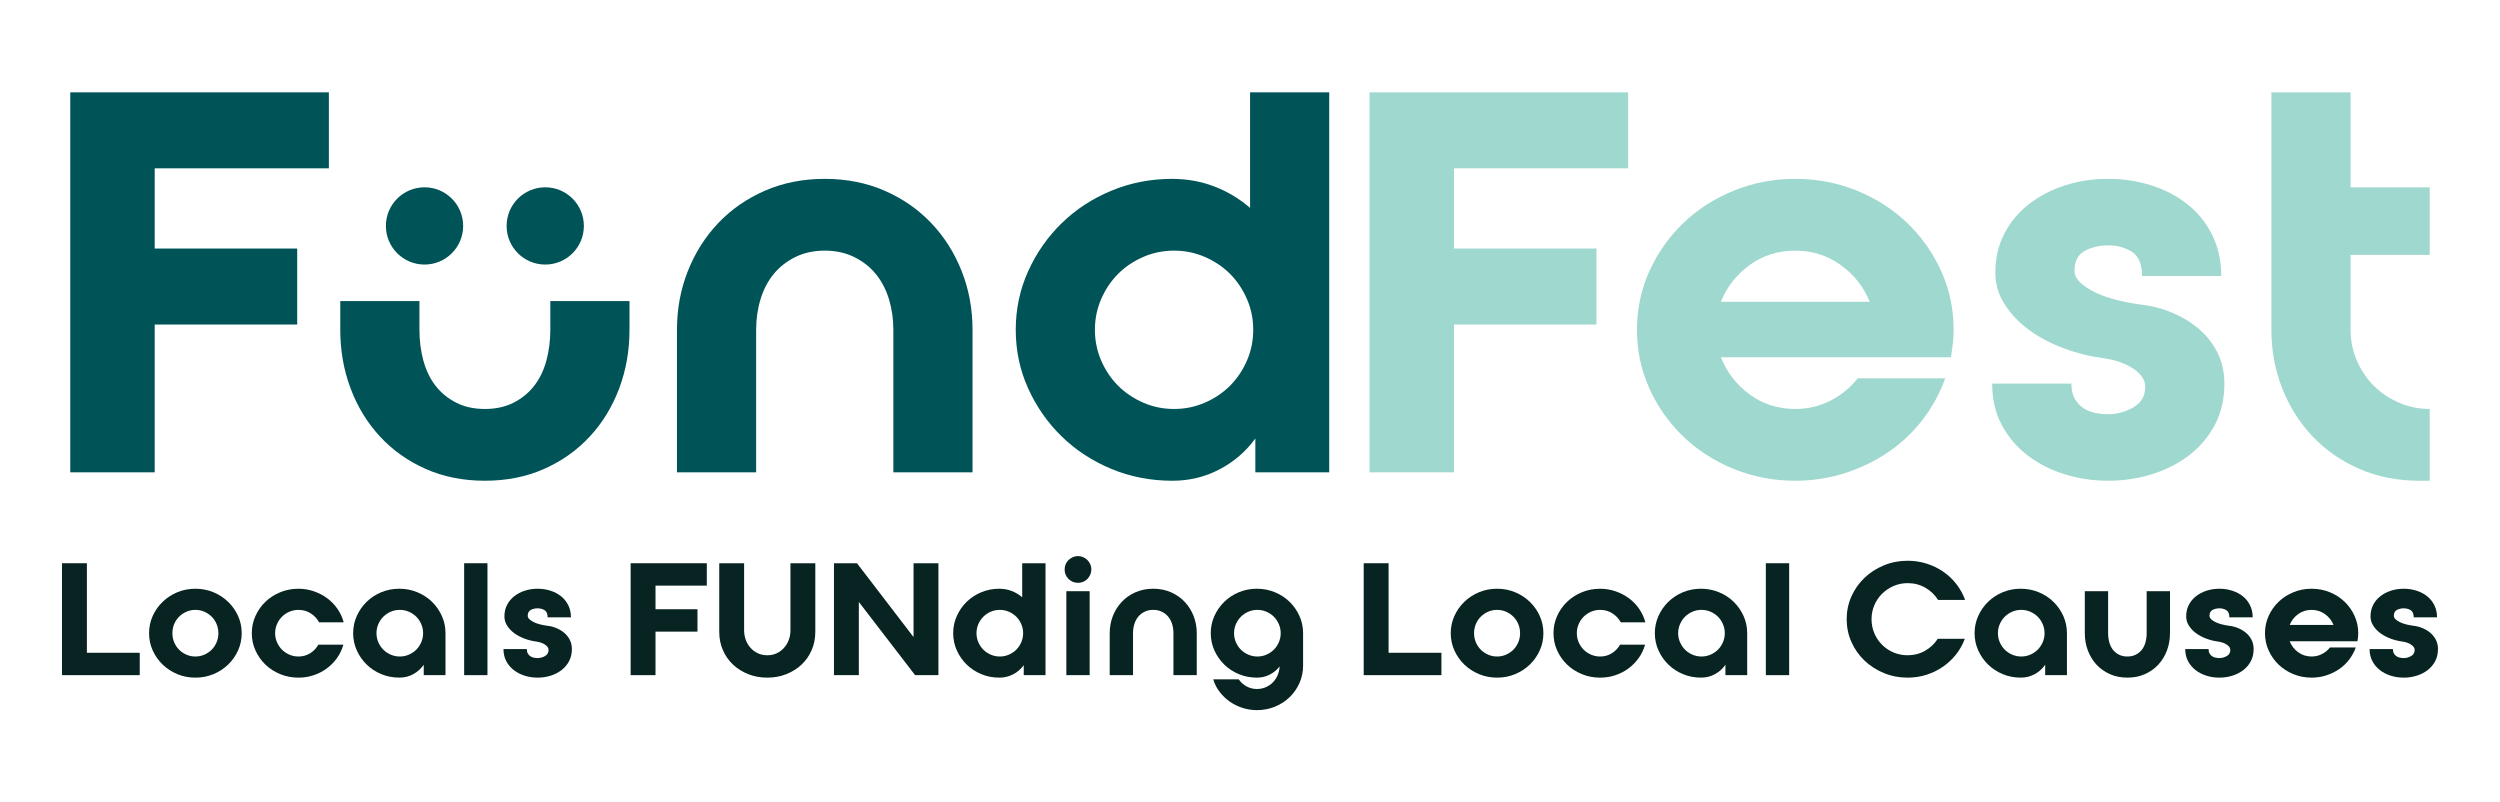 <?xml version="1.0" encoding="utf-8"?>
<!-- Generator: Adobe Illustrator 16.0.0, SVG Export Plug-In . SVG Version: 6.00 Build 0)  -->
<!DOCTYPE svg PUBLIC "-//W3C//DTD SVG 1.1//EN" "http://www.w3.org/Graphics/SVG/1.1/DTD/svg11.dtd">
<svg version="1.1" id="Layer_1" xmlns="http://www.w3.org/2000/svg" xmlns:xlink="http://www.w3.org/1999/xlink" x="0px" y="0px"
	 width="584.623px" height="187.651px" viewBox="0 0 584.623 187.651" enable-background="new 0 0 584.623 187.651"
	 xml:space="preserve">
<g>
	<path fill="#9FD8CE" d="M340.01,110.449h-19.748V21.586h60.475v17.773H340.01v18.758h33.322V75.89H340.01V110.449z"/>
	<path fill="#9FD8CE" d="M419.831,41.826c5.102,0,9.916,0.927,14.441,2.778c4.523,1.851,8.451,4.38,11.787,7.59
		c3.33,3.21,5.963,6.954,7.896,11.23c1.932,4.282,2.902,8.846,2.902,13.702c0,1.153-0.062,2.241-0.188,3.268
		c-0.123,1.03-0.27,2.081-0.432,3.148H402.43c1.4,3.538,3.639,6.44,6.727,8.702c3.086,2.262,6.643,3.395,10.674,3.395
		c2.961,0,5.719-0.662,8.27-1.975c2.549-1.318,4.646-3.045,6.295-5.184h20.486c-1.234,3.456-2.982,6.662-5.244,9.626
		c-2.266,2.963-4.938,5.492-8.023,7.589c-3.084,2.098-6.479,3.748-10.182,4.938c-3.701,1.191-7.57,1.789-11.602,1.789
		c-5.102,0-9.914-0.928-14.438-2.778c-4.527-1.851-8.455-4.38-11.789-7.589c-3.33-3.211-5.965-6.95-7.898-11.23
		c-1.932-4.278-2.9-8.842-2.9-13.697c0-4.856,0.969-9.42,2.9-13.702c1.934-4.276,4.568-8.02,7.898-11.23
		c3.334-3.21,7.262-5.739,11.789-7.59C409.917,42.753,414.729,41.826,419.831,41.826z M437.233,70.583
		c-1.4-3.502-3.662-6.371-6.789-8.612c-3.129-2.242-6.662-3.358-10.613-3.358c-4.031,0-7.588,1.116-10.674,3.358
		c-3.088,2.241-5.326,5.11-6.727,8.612H437.233z"/>
	<path fill="#9FD8CE" d="M500.422,71.199c2.469,0.25,4.873,0.845,7.221,1.789c2.346,0.949,4.443,2.184,6.293,3.702
		c1.852,1.527,3.35,3.379,4.504,5.554c1.152,2.184,1.729,4.67,1.729,7.466c0,3.625-0.738,6.83-2.221,9.629
		c-1.482,2.795-3.479,5.163-5.986,7.097c-2.512,1.934-5.412,3.416-8.701,4.441c-3.291,1.026-6.707,1.543-10.242,1.543
		c-3.623,0-7.057-0.517-10.305-1.543c-3.252-1.025-6.133-2.508-8.641-4.441c-2.512-1.934-4.504-4.302-5.984-7.097
		c-1.482-2.799-2.221-6.005-2.221-9.629h18.512c0,1.403,0.264,2.574,0.801,3.518c0.533,0.949,1.215,1.687,2.035,2.224
		c0.824,0.534,1.75,0.904,2.779,1.109c1.025,0.205,2.035,0.307,3.023,0.307c2.053,0,4.01-0.533,5.859-1.604
		c1.852-1.067,2.777-2.672,2.777-4.811c0-1.563-0.906-2.963-2.713-4.194c-1.812-1.235-4.117-2.057-6.912-2.472
		c-3.209-0.411-6.355-1.19-9.441-2.343c-3.086-1.154-5.801-2.591-8.146-4.318c-2.344-1.729-4.236-3.724-5.676-5.989
		c-1.443-2.262-2.16-4.708-2.16-7.344c0-3.369,0.697-6.416,2.098-9.132c1.398-2.713,3.312-5.016,5.738-6.908
		c2.426-1.893,5.225-3.354,8.395-4.384c3.164-1.026,6.559-1.543,10.182-1.543c3.535,0,6.91,0.517,10.119,1.543
		c3.209,1.03,6.025,2.512,8.453,4.445c2.426,1.934,4.338,4.318,5.74,7.159c1.396,2.836,2.1,6.026,2.1,9.564h-18.514
		c0-2.795-0.805-4.692-2.408-5.677c-1.604-0.989-3.438-1.482-5.49-1.482c-2.059,0-3.891,0.431-5.492,1.297
		c-1.605,0.862-2.408,2.406-2.408,4.626c0,0.989,0.451,1.913,1.359,2.778c0.902,0.862,2.096,1.646,3.578,2.344
		c1.48,0.698,3.123,1.276,4.936,1.729C496.799,70.604,498.61,70.953,500.422,71.199z"/>
	<path fill="#9FD8CE" d="M549.68,43.8h18.512v15.799H549.68v17.527c0,2.548,0.494,4.953,1.479,7.22
		c0.99,2.262,2.303,4.215,3.951,5.862c1.645,1.646,3.598,2.958,5.865,3.949c2.262,0.985,4.666,1.481,7.217,1.481v16.783h-2.469
		c-5.102,0-9.77-0.928-14.008-2.778s-7.879-4.38-10.92-7.589c-3.045-3.211-5.412-6.95-7.098-11.23
		c-1.688-4.278-2.529-8.842-2.529-13.697V21.586h18.512V43.8z"/>
	<path fill="#005458" d="M36.177,110.449H16.431V21.586h60.475v17.773H36.177v18.758H69.5V75.89H36.177V110.449z"/>
	<path fill="#005458" d="M192.867,41.826c5.102,0,9.77,0.927,14.009,2.778c4.237,1.851,7.877,4.38,10.923,7.59
		c3.043,3.21,5.408,6.954,7.096,11.23c1.686,4.282,2.53,8.846,2.53,13.702v33.322h-18.514V77.126c0-2.549-0.351-4.959-1.048-7.221
		c-0.699-2.262-1.729-4.215-3.086-5.866c-1.357-1.642-3.044-2.959-5.06-3.949c-2.018-0.985-4.3-1.478-6.851-1.478
		c-2.55,0-4.834,0.493-6.849,1.478c-2.017,0.99-3.702,2.307-5.061,3.949c-1.357,1.65-2.387,3.604-3.085,5.866
		c-0.699,2.261-1.049,4.671-1.049,7.221v33.322h-18.513V77.126c0-4.856,0.842-9.42,2.53-13.702c1.685-4.276,4.052-8.02,7.096-11.23
		c3.043-3.21,6.685-5.739,10.923-7.59C183.095,42.753,187.766,41.826,192.867,41.826z"/>
	<path fill="#005458" d="M310.84,21.586v88.863h-17.279v-7.902c-2.221,3.046-5.02,5.455-8.393,7.219
		c-3.372,1.77-7.033,2.656-10.983,2.656c-5.102,0-9.872-0.928-14.315-2.778c-4.444-1.851-8.312-4.38-11.601-7.589
		c-3.293-3.211-5.905-6.95-7.838-11.23c-1.934-4.278-2.9-8.842-2.9-13.697c0-4.856,0.967-9.42,2.9-13.702
		c1.933-4.276,4.545-8.02,7.838-11.23c3.289-3.21,7.156-5.739,11.601-7.59c4.443-1.851,9.173-2.778,14.192-2.778
		c3.536,0,6.85,0.599,9.936,1.789c3.084,1.195,5.861,2.861,8.33,5V21.586H310.84z M256.043,77.126c0,2.548,0.493,4.953,1.48,7.22
		c0.988,2.262,2.304,4.215,3.95,5.862c1.645,1.646,3.598,2.958,5.862,3.949c2.263,0.985,4.669,1.481,7.219,1.481
		s4.957-0.497,7.22-1.481c2.264-0.99,4.216-2.303,5.863-3.949c1.645-1.647,2.961-3.6,3.949-5.862c0.987-2.267,1.48-4.671,1.48-7.22
		c0-2.549-0.493-4.959-1.48-7.221c-0.988-2.262-2.305-4.215-3.949-5.866c-1.647-1.642-3.6-2.959-5.863-3.949
		c-2.263-0.985-4.67-1.478-7.22-1.478s-4.956,0.493-7.219,1.478c-2.265,0.99-4.218,2.307-5.862,3.949
		c-1.646,1.65-2.962,3.604-3.95,5.866C256.537,72.167,256.043,74.577,256.043,77.126z"/>
	<g>
		<circle fill="#005458" cx="127.505" cy="52.834" r="9.034"/>
		<circle fill="#005458" cx="99.274" cy="52.834" r="9.034"/>
		<path fill="#005458" d="M128.693,70.399v6.728c0,2.548-0.309,4.953-0.926,7.22c-0.616,2.262-1.564,4.215-2.838,5.862
			c-1.276,1.646-2.881,2.958-4.813,3.949c-1.934,0.985-4.178,1.481-6.726,1.481c-2.552,0-4.794-0.497-6.727-1.481
			c-1.935-0.99-3.538-2.303-4.813-3.949c-1.276-1.647-2.222-3.6-2.839-5.862c-0.617-2.267-0.925-4.671-0.925-7.22v-6.728H79.573
			v6.728c0,4.855,0.803,9.419,2.407,13.697c1.604,4.28,3.888,8.02,6.85,11.23c2.962,3.209,6.52,5.738,10.676,7.589
			c4.153,1.851,8.781,2.778,13.885,2.778c5.101,0,9.728-0.928,13.883-2.778c4.154-1.851,7.714-4.38,10.676-7.589
			c2.963-3.211,5.245-6.95,6.85-11.23c1.604-4.278,2.406-8.842,2.406-13.697v-6.728H128.693z"/>
	</g>
</g>
<g>
	<path fill="#072322" d="M14.502,157.884v-26.171h5.815v20.938h12.36v5.232H14.502z"/>
	<path fill="#072322" d="M56.523,148.072c0,1.43-0.284,2.775-0.854,4.034c-0.569,1.26-1.345,2.363-2.326,3.308
		c-0.981,0.946-2.126,1.69-3.436,2.235c-1.309,0.546-2.714,0.817-4.217,0.817c-1.502,0-2.909-0.271-4.217-0.817
		c-1.308-0.545-2.453-1.289-3.435-2.235c-0.981-0.944-1.758-2.048-2.327-3.308c-0.569-1.259-0.854-2.604-0.854-4.034
		c0-1.431,0.284-2.775,0.854-4.037c0.569-1.258,1.346-2.36,2.327-3.306c0.981-0.946,2.127-1.692,3.435-2.237
		s2.715-0.816,4.217-0.816c1.503,0,2.908,0.271,4.217,0.816c1.31,0.545,2.454,1.291,3.436,2.237
		c0.981,0.945,1.757,2.048,2.326,3.306C56.239,145.296,56.523,146.641,56.523,148.072z M51.072,148.072
		c0-0.752-0.141-1.46-0.419-2.128c-0.278-0.666-0.66-1.241-1.145-1.726c-0.486-0.485-1.055-0.873-1.71-1.165
		c-0.653-0.289-1.356-0.434-2.107-0.434c-0.752,0-1.454,0.145-2.109,0.434c-0.652,0.292-1.223,0.68-1.706,1.165
		c-0.486,0.484-0.868,1.06-1.146,1.726c-0.278,0.668-0.417,1.376-0.417,2.128c0,0.751,0.139,1.46,0.417,2.126s0.66,1.24,1.146,1.727
		c0.483,0.485,1.054,0.872,1.706,1.163c0.655,0.291,1.357,0.437,2.109,0.437c0.751,0,1.454-0.146,2.107-0.437
		c0.655-0.291,1.224-0.678,1.71-1.163c0.484-0.486,0.866-1.061,1.145-1.727S51.072,148.823,51.072,148.072z"/>
	<path fill="#072322" d="M69.792,142.62c-0.751,0-1.462,0.145-2.127,0.434c-0.667,0.292-1.242,0.68-1.726,1.165
		c-0.486,0.484-0.874,1.06-1.163,1.726c-0.291,0.668-0.438,1.376-0.438,2.128c0,0.751,0.147,1.46,0.438,2.126
		c0.289,0.666,0.677,1.24,1.163,1.727c0.483,0.485,1.059,0.872,1.726,1.163c0.665,0.291,1.376,0.437,2.127,0.437
		c1.017,0,1.933-0.255,2.744-0.763c0.812-0.511,1.448-1.176,1.908-2h5.853c-0.315,1.114-0.799,2.14-1.454,3.072
		c-0.654,0.933-1.441,1.744-2.362,2.434c-0.922,0.692-1.951,1.232-3.09,1.617c-1.14,0.388-2.34,0.582-3.599,0.582
		c-1.505,0-2.92-0.271-4.254-0.817c-1.332-0.545-2.489-1.289-3.471-2.235c-0.981-0.944-1.757-2.048-2.326-3.308
		c-0.571-1.259-0.855-2.604-0.855-4.034c0-1.431,0.284-2.775,0.855-4.037c0.569-1.258,1.345-2.36,2.326-3.306
		c0.981-0.946,2.139-1.692,3.471-2.237c1.334-0.545,2.749-0.816,4.254-0.816c1.259,0,2.465,0.198,3.617,0.6
		c1.149,0.399,2.193,0.946,3.127,1.636c0.932,0.689,1.731,1.521,2.397,2.49c0.667,0.97,1.145,2.011,1.436,3.126h-5.743
		c-0.484-0.873-1.144-1.575-1.98-2.107C71.808,142.885,70.858,142.62,69.792,142.62z"/>
	<path fill="#072322" d="M93.383,137.675c1.478,0,2.876,0.271,4.199,0.816c1.32,0.545,2.465,1.291,3.434,2.237
		c0.97,0.945,1.739,2.048,2.31,3.306c0.569,1.262,0.854,2.606,0.854,4.037v9.812h-5.09v-2.434c-0.631,0.92-1.441,1.653-2.436,2.198
		c-0.994,0.546-2.083,0.817-3.271,0.817c-1.503,0-2.907-0.271-4.217-0.817c-1.309-0.545-2.448-1.289-3.417-2.235
		c-0.969-0.944-1.739-2.048-2.309-3.308c-0.569-1.259-0.854-2.604-0.854-4.034c0-1.431,0.285-2.775,0.854-4.037
		c0.569-1.258,1.34-2.36,2.309-3.306c0.969-0.946,2.108-1.692,3.417-2.237C90.476,137.947,91.88,137.675,93.383,137.675z
		 M93.492,153.524c0.751,0,1.461-0.146,2.127-0.437c0.667-0.291,1.242-0.678,1.727-1.163c0.484-0.486,0.872-1.061,1.163-1.727
		s0.436-1.375,0.436-2.126c0-0.752-0.145-1.46-0.436-2.128c-0.291-0.666-0.679-1.241-1.163-1.726
		c-0.484-0.485-1.06-0.873-1.727-1.165c-0.666-0.289-1.376-0.434-2.127-0.434s-1.46,0.145-2.126,0.434
		c-0.667,0.292-1.242,0.68-1.727,1.165c-0.486,0.484-0.872,1.06-1.163,1.726c-0.291,0.668-0.438,1.376-0.438,2.128
		c0,0.751,0.147,1.46,0.438,2.126s0.677,1.24,1.163,1.727c0.484,0.485,1.06,0.872,1.727,1.163
		C92.032,153.378,92.741,153.524,93.492,153.524z"/>
	<path fill="#072322" d="M108.542,131.713h5.451v26.171h-5.451V131.713z"/>
	<path fill="#072322" d="M127.917,146.327c0.728,0.071,1.436,0.248,2.126,0.528c0.691,0.277,1.309,0.64,1.854,1.089
		c0.544,0.449,0.987,0.994,1.326,1.636s0.509,1.375,0.509,2.2c0,1.065-0.217,2.011-0.655,2.834
		c-0.436,0.824-1.023,1.521-1.763,2.091c-0.738,0.569-1.594,1.006-2.562,1.308c-0.969,0.305-1.975,0.454-3.018,0.454
		c-1.067,0-2.077-0.149-3.035-0.454c-0.958-0.302-1.805-0.738-2.545-1.308c-0.738-0.569-1.326-1.267-1.764-2.091
		c-0.435-0.823-0.653-1.769-0.653-2.834h5.453c0,0.412,0.078,0.757,0.235,1.035c0.158,0.278,0.358,0.496,0.6,0.652
		c0.243,0.16,0.516,0.268,0.818,0.329c0.303,0.061,0.599,0.091,0.891,0.091c0.605,0,1.182-0.157,1.728-0.473
		c0.545-0.314,0.816-0.787,0.816-1.419c0-0.459-0.267-0.871-0.799-1.234c-0.534-0.363-1.213-0.606-2.037-0.727
		c-0.943-0.123-1.871-0.351-2.778-0.691c-0.909-0.339-1.71-0.764-2.4-1.271c-0.69-0.511-1.249-1.097-1.672-1.765
		c-0.425-0.665-0.636-1.386-0.636-2.161c0-0.994,0.206-1.891,0.618-2.689c0.411-0.802,0.975-1.48,1.689-2.037
		c0.714-0.557,1.539-0.986,2.473-1.291c0.931-0.302,1.931-0.453,2.998-0.453c1.043,0,2.036,0.151,2.981,0.453
		c0.945,0.305,1.774,0.74,2.489,1.31c0.716,0.569,1.277,1.272,1.691,2.107c0.41,0.837,0.618,1.775,0.618,2.818h-5.454
		c0-0.824-0.235-1.383-0.709-1.673c-0.473-0.29-1.012-0.436-1.617-0.436s-1.145,0.127-1.618,0.381
		c-0.471,0.256-0.708,0.709-0.708,1.363c0,0.291,0.133,0.563,0.4,0.818c0.266,0.254,0.617,0.483,1.054,0.689
		c0.436,0.206,0.921,0.377,1.452,0.51C126.849,146.15,127.381,146.253,127.917,146.327z"/>
	<path fill="#072322" d="M153.29,157.884h-5.816v-26.171h17.812v5.235H153.29v5.523h9.813v5.235h-9.813V157.884z"/>
	<path fill="#072322" d="M190.658,147.78c0,1.526-0.285,2.944-0.854,4.253c-0.569,1.31-1.356,2.437-2.362,3.381
		c-1.007,0.946-2.193,1.69-3.562,2.235c-1.37,0.546-2.854,0.817-4.453,0.817c-1.599,0-3.085-0.271-4.453-0.817
		c-1.369-0.545-2.557-1.289-3.562-2.235c-1.006-0.944-1.794-2.071-2.362-3.381c-0.571-1.309-0.854-2.727-0.854-4.253v-16.066h5.815
		v15.703c0,0.8,0.134,1.551,0.401,2.254c0.265,0.703,0.641,1.321,1.126,1.854c0.484,0.534,1.054,0.952,1.708,1.254
		c0.655,0.305,1.382,0.454,2.182,0.454s1.527-0.149,2.18-0.454c0.655-0.302,1.225-0.72,1.709-1.254
		c0.485-0.532,0.86-1.15,1.128-1.854c0.265-0.703,0.4-1.454,0.4-2.254v-15.703h5.815V147.78z"/>
	<path fill="#072322" d="M219.447,157.884h-5.452l-13.158-17.12v17.12h-5.817v-26.171h5.38l13.231,17.267v-17.267h5.816V157.884z"/>
	<path fill="#072322" d="M244.494,131.713v26.171h-5.091v-2.324c-0.654,0.896-1.478,1.605-2.473,2.126
		c-0.992,0.521-2.07,0.78-3.233,0.78c-1.503,0-2.908-0.271-4.217-0.817c-1.31-0.545-2.448-1.289-3.417-2.235
		c-0.97-0.944-1.74-2.048-2.309-3.308c-0.57-1.259-0.854-2.604-0.854-4.034c0-1.431,0.283-2.775,0.854-4.037
		c0.568-1.258,1.339-2.36,2.309-3.306c0.969-0.946,2.107-1.692,3.417-2.237c1.309-0.545,2.701-0.816,4.181-0.816
		c1.041,0,2.016,0.175,2.927,0.527c0.907,0.351,1.725,0.842,2.452,1.472v-7.961H244.494z M228.352,148.072
		c0,0.751,0.146,1.46,0.437,2.126s0.679,1.24,1.163,1.727c0.483,0.485,1.061,0.872,1.728,1.163c0.665,0.291,1.374,0.437,2.127,0.437
		c0.749,0,1.458-0.146,2.126-0.437c0.666-0.291,1.241-0.678,1.727-1.163c0.484-0.486,0.873-1.061,1.163-1.727
		s0.437-1.375,0.437-2.126c0-0.752-0.146-1.46-0.437-2.128c-0.29-0.666-0.679-1.241-1.163-1.726
		c-0.485-0.485-1.061-0.873-1.727-1.165c-0.668-0.289-1.377-0.434-2.126-0.434c-0.753,0-1.462,0.145-2.127,0.434
		c-0.667,0.292-1.244,0.68-1.728,1.165c-0.484,0.484-0.872,1.06-1.163,1.726C228.498,146.612,228.352,147.32,228.352,148.072z"/>
	<path fill="#072322" d="M252.089,130.041c0.436,0,0.842,0.086,1.218,0.256c0.375,0.169,0.702,0.393,0.982,0.671
		c0.276,0.279,0.501,0.607,0.672,0.982c0.168,0.376,0.254,0.78,0.254,1.218c0,0.437-0.086,0.842-0.254,1.217
		c-0.171,0.377-0.396,0.709-0.672,1.001c-0.28,0.29-0.607,0.516-0.982,0.671c-0.376,0.158-0.782,0.237-1.218,0.237
		c-0.872,0-1.612-0.305-2.219-0.908c-0.604-0.606-0.909-1.346-0.909-2.218c0-0.438,0.08-0.842,0.238-1.218
		c0.157-0.375,0.381-0.703,0.671-0.982c0.292-0.278,0.625-0.502,1-0.671C251.248,130.126,251.653,130.041,252.089,130.041z
		 M249.363,138.256h5.453v19.628h-5.453V138.256z"/>
	<path fill="#072322" d="M269.682,137.675c1.503,0,2.878,0.271,4.126,0.816s2.32,1.291,3.217,2.237
		c0.896,0.945,1.594,2.048,2.091,3.306c0.497,1.262,0.744,2.606,0.744,4.037v9.812h-5.452v-9.812c0-0.752-0.103-1.46-0.308-2.128
		c-0.207-0.666-0.511-1.241-0.909-1.726c-0.4-0.485-0.896-0.873-1.49-1.165c-0.594-0.289-1.267-0.434-2.019-0.434
		c-0.751,0-1.424,0.145-2.018,0.434c-0.594,0.292-1.091,0.68-1.489,1.165c-0.401,0.484-0.703,1.06-0.909,1.726
		c-0.206,0.668-0.309,1.376-0.309,2.128v9.812h-5.453v-9.812c0-1.431,0.248-2.775,0.745-4.037c0.497-1.258,1.193-2.36,2.091-3.306
		c0.896-0.946,1.968-1.692,3.217-2.237C266.805,137.947,268.179,137.675,269.682,137.675z"/>
	<path fill="#072322" d="M293.928,137.675c1.478,0,2.878,0.271,4.198,0.816c1.321,0.545,2.466,1.291,3.436,2.237
		c0.97,0.945,1.74,2.048,2.308,3.306c0.57,1.262,0.855,2.606,0.855,4.037v7.597c0,1.43-0.28,2.774-0.837,4.034
		c-0.559,1.262-1.32,2.363-2.289,3.308c-0.97,0.945-2.115,1.691-3.436,2.236c-1.321,0.546-2.732,0.818-4.235,0.818
		c-1.163,0-2.289-0.176-3.38-0.526c-1.09-0.354-2.085-0.845-2.98-1.473c-0.896-0.631-1.685-1.389-2.363-2.272
		c-0.679-0.886-1.177-1.86-1.49-2.928h5.961c0.483,0.705,1.098,1.254,1.836,1.655c0.738,0.399,1.545,0.601,2.417,0.601
		c0.727,0,1.406-0.136,2.034-0.4c0.631-0.268,1.183-0.637,1.655-1.109c0.472-0.472,0.849-1.022,1.127-1.653
		c0.277-0.631,0.442-1.309,0.491-2.037v-0.071c-0.631,0.8-1.4,1.436-2.31,1.909c-0.907,0.472-1.907,0.707-2.998,0.707
		c-1.503,0-2.908-0.271-4.216-0.817c-1.309-0.545-2.449-1.289-3.417-2.235c-0.969-0.944-1.739-2.048-2.309-3.308
		c-0.569-1.259-0.855-2.604-0.855-4.034c0-1.431,0.286-2.775,0.855-4.037c0.569-1.258,1.34-2.36,2.309-3.306
		c0.968-0.946,2.108-1.692,3.417-2.237C291.02,137.947,292.425,137.675,293.928,137.675z M288.584,148.072
		c0,0.751,0.146,1.46,0.436,2.126c0.292,0.666,0.68,1.24,1.165,1.727c0.484,0.485,1.06,0.872,1.726,1.163
		c0.667,0.291,1.375,0.437,2.127,0.437c0.751,0,1.46-0.146,2.126-0.437c0.667-0.291,1.241-0.678,1.727-1.163
		c0.485-0.486,0.872-1.061,1.163-1.727c0.292-0.666,0.438-1.375,0.438-2.126c0-0.752-0.146-1.46-0.438-2.128
		c-0.291-0.666-0.678-1.241-1.163-1.726c-0.485-0.485-1.06-0.873-1.727-1.165c-0.666-0.289-1.375-0.434-2.126-0.434
		c-0.752,0-1.46,0.145-2.127,0.434c-0.666,0.292-1.241,0.68-1.726,1.165c-0.485,0.484-0.873,1.06-1.165,1.726
		C288.731,146.612,288.584,147.32,288.584,148.072z"/>
	<path fill="#072322" d="M318.901,157.884v-26.171h5.816v20.938h12.359v5.232H318.901z"/>
	<path fill="#072322" d="M360.922,148.072c0,1.43-0.285,2.775-0.854,4.034c-0.57,1.26-1.346,2.363-2.327,3.308
		c-0.98,0.946-2.127,1.69-3.435,2.235c-1.309,0.546-2.715,0.817-4.218,0.817c-1.502,0-2.908-0.271-4.216-0.817
		c-1.31-0.545-2.454-1.289-3.436-2.235c-0.981-0.944-1.757-2.048-2.326-3.308c-0.569-1.259-0.854-2.604-0.854-4.034
		c0-1.431,0.284-2.775,0.854-4.037c0.569-1.258,1.345-2.36,2.326-3.306c0.981-0.946,2.126-1.692,3.436-2.237
		c1.308-0.545,2.714-0.816,4.216-0.816c1.503,0,2.909,0.271,4.218,0.816c1.308,0.545,2.454,1.291,3.435,2.237
		c0.981,0.945,1.757,2.048,2.327,3.306C360.637,145.296,360.922,146.641,360.922,148.072z M355.469,148.072
		c0-0.752-0.139-1.46-0.417-2.128c-0.28-0.666-0.661-1.241-1.145-1.726c-0.486-0.485-1.056-0.873-1.71-1.165
		c-0.653-0.289-1.357-0.434-2.108-0.434s-1.454,0.145-2.108,0.434c-0.655,0.292-1.225,0.68-1.709,1.165
		c-0.484,0.484-0.866,1.06-1.145,1.726c-0.279,0.668-0.418,1.376-0.418,2.128c0,0.751,0.139,1.46,0.418,2.126
		c0.278,0.666,0.66,1.24,1.145,1.727c0.484,0.485,1.054,0.872,1.709,1.163c0.654,0.291,1.357,0.437,2.108,0.437
		s1.455-0.146,2.108-0.437c0.654-0.291,1.224-0.678,1.71-1.163c0.483-0.486,0.864-1.061,1.145-1.727
		C355.331,149.532,355.469,148.823,355.469,148.072z"/>
	<path fill="#072322" d="M374.188,142.62c-0.751,0-1.459,0.145-2.125,0.434c-0.667,0.292-1.241,0.68-1.726,1.165
		c-0.485,0.484-0.873,1.06-1.165,1.726c-0.289,0.668-0.435,1.376-0.435,2.128c0,0.751,0.146,1.46,0.435,2.126
		c0.292,0.666,0.68,1.24,1.165,1.727c0.484,0.485,1.059,0.872,1.726,1.163c0.666,0.291,1.374,0.437,2.125,0.437
		c1.019,0,1.934-0.255,2.746-0.763c0.812-0.511,1.447-1.176,1.909-2h5.853c-0.316,1.114-0.8,2.14-1.455,3.072
		c-0.653,0.933-1.44,1.744-2.363,2.434c-0.92,0.692-1.951,1.232-3.09,1.617c-1.139,0.388-2.338,0.582-3.6,0.582
		c-1.5,0-2.92-0.271-4.252-0.817c-1.331-0.545-2.488-1.289-3.47-2.235c-0.981-0.944-1.759-2.048-2.328-3.308
		c-0.569-1.259-0.854-2.604-0.854-4.034c0-1.431,0.285-2.775,0.854-4.037c0.569-1.258,1.347-2.36,2.328-3.306
		c0.981-0.946,2.139-1.692,3.47-2.237c1.332-0.545,2.752-0.816,4.252-0.816c1.262,0,2.468,0.198,3.618,0.6
		c1.151,0.399,2.192,0.946,3.126,1.636c0.935,0.689,1.734,1.521,2.4,2.49s1.145,2.011,1.436,3.126h-5.743
		c-0.486-0.873-1.146-1.575-1.981-2.107C376.207,142.885,375.255,142.62,374.188,142.62z"/>
	<path fill="#072322" d="M397.782,137.675c1.478,0,2.877,0.271,4.198,0.816c1.32,0.545,2.465,1.291,3.435,2.237
		c0.969,0.945,1.739,2.048,2.309,3.306c0.569,1.262,0.855,2.606,0.855,4.037v9.812h-5.089v-2.434
		c-0.631,0.92-1.443,1.653-2.437,2.198c-0.994,0.546-2.085,0.817-3.271,0.817c-1.503,0-2.907-0.271-4.218-0.817
		c-1.309-0.545-2.446-1.289-3.416-2.235c-0.97-0.944-1.74-2.048-2.309-3.308c-0.569-1.259-0.854-2.604-0.854-4.034
		c0-1.431,0.285-2.775,0.854-4.037c0.568-1.258,1.339-2.36,2.309-3.306c0.97-0.946,2.107-1.692,3.416-2.237
		C394.875,137.947,396.279,137.675,397.782,137.675z M397.891,153.524c0.75,0,1.459-0.146,2.126-0.437
		c0.666-0.291,1.242-0.678,1.728-1.163c0.483-0.486,0.871-1.061,1.162-1.727s0.436-1.375,0.436-2.126
		c0-0.752-0.145-1.46-0.436-2.128c-0.291-0.666-0.679-1.241-1.162-1.726c-0.485-0.485-1.062-0.873-1.728-1.165
		c-0.667-0.289-1.376-0.434-2.126-0.434c-0.752,0-1.461,0.145-2.126,0.434c-0.668,0.292-1.244,0.68-1.728,1.165
		c-0.486,0.484-0.874,1.06-1.163,1.726c-0.291,0.668-0.438,1.376-0.438,2.128c0,0.751,0.146,1.46,0.438,2.126
		c0.289,0.666,0.677,1.24,1.163,1.727c0.483,0.485,1.06,0.872,1.728,1.163C396.43,153.378,397.139,153.524,397.891,153.524z"/>
	<path fill="#072322" d="M412.939,131.713h5.454v26.171h-5.454V131.713z"/>
	<path fill="#072322" d="M457.417,153.05c-0.888,1.115-1.909,2.072-3.072,2.871c-1.165,0.802-2.441,1.426-3.834,1.874
		c-1.395,0.447-2.868,0.671-4.419,0.671c-1.963,0-3.811-0.355-5.544-1.072c-1.732-0.714-3.246-1.689-4.543-2.925
		c-1.296-1.237-2.313-2.684-3.054-4.345c-0.739-1.66-1.108-3.435-1.108-5.325s0.369-3.665,1.108-5.326
		c0.74-1.658,1.758-3.106,3.054-4.343c1.297-1.237,2.811-2.211,4.543-2.927c1.733-0.715,3.581-1.073,5.544-1.073
		c1.551,0,3.034,0.226,4.453,0.674c1.418,0.447,2.714,1.078,3.891,1.891c1.175,0.812,2.199,1.781,3.07,2.907
		c0.874,1.128,1.551,2.356,2.037,3.689h-6.326c-0.752-1.187-1.744-2.138-2.981-2.853c-1.234-0.715-2.615-1.072-4.144-1.072
		c-1.163,0-2.26,0.224-3.289,0.673c-1.029,0.446-1.926,1.053-2.69,1.815c-0.765,0.764-1.363,1.654-1.8,2.672
		c-0.436,1.019-0.653,2.109-0.653,3.272s0.218,2.262,0.653,3.29c0.437,1.03,1.035,1.926,1.8,2.689c0.765,0.763,1.661,1.364,2.69,1.8
		s2.126,0.653,3.289,0.653c1.503,0,2.866-0.35,4.09-1.053c1.223-0.704,2.211-1.637,2.962-2.8h6.326
		C458.983,150.712,458.299,151.937,457.417,153.05z"/>
	<path fill="#072322" d="M472.555,137.675c1.478,0,2.877,0.271,4.197,0.816c1.321,0.545,2.468,1.291,3.436,2.237
		c0.971,0.945,1.739,2.048,2.308,3.306c0.57,1.262,0.855,2.606,0.855,4.037v9.812h-5.088v-2.434
		c-0.631,0.92-1.443,1.653-2.438,2.198c-0.993,0.546-2.084,0.817-3.271,0.817c-1.504,0-2.909-0.271-4.217-0.817
		c-1.31-0.545-2.448-1.289-3.417-2.235c-0.97-0.944-1.74-2.048-2.31-3.308c-0.569-1.259-0.854-2.604-0.854-4.034
		c0-1.431,0.284-2.775,0.854-4.037c0.569-1.258,1.34-2.36,2.31-3.306c0.969-0.946,2.107-1.692,3.417-2.237
		C469.646,137.947,471.051,137.675,472.555,137.675z M472.664,153.524c0.75,0,1.461-0.146,2.127-0.437
		c0.665-0.291,1.241-0.678,1.727-1.163c0.484-0.486,0.872-1.061,1.163-1.727c0.292-0.666,0.437-1.375,0.437-2.126
		c0-0.752-0.145-1.46-0.437-2.128c-0.291-0.666-0.679-1.241-1.163-1.726c-0.485-0.485-1.062-0.873-1.727-1.165
		c-0.666-0.289-1.377-0.434-2.127-0.434c-0.751,0-1.459,0.145-2.126,0.434c-0.667,0.292-1.242,0.68-1.727,1.165
		c-0.485,0.484-0.873,1.06-1.164,1.726c-0.29,0.668-0.436,1.376-0.436,2.128c0,0.751,0.146,1.46,0.436,2.126
		c0.291,0.666,0.679,1.24,1.164,1.727c0.484,0.485,1.06,0.872,1.727,1.163S471.913,153.524,472.664,153.524z"/>
	<path fill="#072322" d="M501.999,138.256h5.452v9.815c0,1.43-0.235,2.775-0.706,4.034c-0.474,1.26-1.146,2.363-2.019,3.308
		c-0.872,0.946-1.923,1.69-3.145,2.235c-1.225,0.546-2.586,0.817-4.091,0.817c-1.501,0-2.864-0.271-4.089-0.817
		c-1.224-0.545-2.271-1.289-3.145-2.235c-0.871-0.944-1.544-2.048-2.018-3.308c-0.471-1.259-0.709-2.604-0.709-4.034v-9.815h5.452
		v9.815c0,0.751,0.093,1.46,0.274,2.126s0.46,1.24,0.835,1.727c0.376,0.485,0.85,0.872,1.419,1.163
		c0.568,0.291,1.229,0.437,1.979,0.437s1.414-0.146,1.981-0.437c0.57-0.291,1.042-0.678,1.419-1.163
		c0.375-0.486,0.653-1.061,0.835-1.727s0.272-1.375,0.272-2.126V138.256z"/>
	<path fill="#072322" d="M521.191,146.327c0.729,0.071,1.438,0.248,2.128,0.528c0.689,0.277,1.308,0.64,1.854,1.089
		c0.545,0.449,0.987,0.994,1.327,1.636c0.338,0.642,0.509,1.375,0.509,2.2c0,1.065-0.219,2.011-0.654,2.834
		c-0.437,0.824-1.024,1.521-1.763,2.091c-0.74,0.569-1.595,1.006-2.563,1.308c-0.97,0.305-1.977,0.454-3.017,0.454
		c-1.067,0-2.078-0.149-3.035-0.454c-0.959-0.302-1.807-0.738-2.545-1.308s-1.327-1.267-1.763-2.091
		c-0.438-0.823-0.655-1.769-0.655-2.834h5.453c0,0.412,0.077,0.757,0.236,1.035c0.156,0.278,0.356,0.496,0.601,0.652
		c0.24,0.16,0.513,0.268,0.817,0.329c0.303,0.061,0.599,0.091,0.891,0.091c0.606,0,1.18-0.157,1.727-0.473
		c0.546-0.314,0.818-0.787,0.818-1.419c0-0.459-0.268-0.871-0.801-1.234s-1.212-0.606-2.036-0.727
		c-0.944-0.123-1.871-0.351-2.78-0.691c-0.909-0.339-1.709-0.764-2.4-1.271c-0.689-0.511-1.247-1.097-1.671-1.765
		c-0.424-0.665-0.637-1.386-0.637-2.161c0-0.994,0.205-1.891,0.618-2.689c0.411-0.802,0.976-1.48,1.689-2.037
		c0.716-0.557,1.539-0.986,2.473-1.291c0.933-0.302,1.933-0.453,3-0.453c1.04,0,2.035,0.151,2.98,0.453
		c0.945,0.305,1.775,0.74,2.49,1.31c0.714,0.569,1.278,1.272,1.689,2.107c0.412,0.837,0.618,1.775,0.618,2.818h-5.452
		c0-0.824-0.238-1.383-0.709-1.673c-0.474-0.29-1.011-0.436-1.617-0.436s-1.146,0.127-1.618,0.381
		c-0.473,0.256-0.709,0.709-0.709,1.363c0,0.291,0.134,0.563,0.399,0.818c0.267,0.254,0.618,0.483,1.054,0.689
		c0.438,0.206,0.922,0.377,1.456,0.51C520.125,146.15,520.659,146.253,521.191,146.327z"/>
	<path fill="#072322" d="M540.566,137.675c1.503,0,2.92,0.271,4.255,0.816c1.332,0.545,2.488,1.291,3.47,2.237
		c0.981,0.945,1.757,2.048,2.326,3.306c0.57,1.262,0.854,2.606,0.854,4.037c0,0.339-0.017,0.66-0.054,0.962
		c-0.035,0.304-0.078,0.613-0.126,0.928h-15.85c0.412,1.043,1.071,1.896,1.98,2.562c0.909,0.668,1.957,1.001,3.145,1.001
		c0.872,0,1.685-0.193,2.437-0.581c0.749-0.388,1.368-0.897,1.854-1.527h6.035c-0.365,1.018-0.88,1.963-1.546,2.835
		c-0.667,0.872-1.453,1.618-2.363,2.235c-0.908,0.618-1.908,1.104-2.998,1.454c-1.091,0.351-2.23,0.526-3.418,0.526
		c-1.502,0-2.92-0.271-4.253-0.817c-1.332-0.545-2.49-1.289-3.472-2.235c-0.981-0.944-1.756-2.048-2.326-3.308
		c-0.569-1.259-0.854-2.604-0.854-4.034c0-1.431,0.285-2.775,0.854-4.037c0.57-1.258,1.345-2.36,2.326-3.306
		c0.981-0.946,2.14-1.692,3.472-2.237C537.646,137.947,539.064,137.675,540.566,137.675z M545.692,146.144
		c-0.412-1.031-1.079-1.876-1.999-2.536c-0.923-0.66-1.963-0.988-3.127-0.988c-1.188,0-2.235,0.328-3.145,0.988
		s-1.568,1.505-1.98,2.536H545.692z"/>
	<path fill="#072322" d="M564.304,146.327c0.727,0.071,1.436,0.248,2.127,0.528c0.689,0.277,1.309,0.64,1.852,1.089
		c0.546,0.449,0.988,0.994,1.329,1.636c0.339,0.642,0.508,1.375,0.508,2.2c0,1.065-0.219,2.011-0.652,2.834
		c-0.438,0.824-1.026,1.521-1.765,2.091c-0.74,0.569-1.593,1.006-2.564,1.308c-0.968,0.305-1.973,0.454-3.016,0.454
		c-1.067,0-2.078-0.149-3.035-0.454c-0.957-0.302-1.807-0.738-2.545-1.308s-1.327-1.267-1.762-2.091
		c-0.438-0.823-0.655-1.769-0.655-2.834h5.452c0,0.412,0.079,0.757,0.237,1.035c0.157,0.278,0.356,0.496,0.6,0.652
		c0.24,0.16,0.516,0.268,0.817,0.329c0.305,0.061,0.6,0.091,0.891,0.091c0.606,0,1.181-0.157,1.728-0.473
		c0.546-0.314,0.817-0.787,0.817-1.419c0-0.459-0.268-0.871-0.8-1.234c-0.534-0.363-1.213-0.606-2.036-0.727
		c-0.944-0.123-1.872-0.351-2.781-0.691c-0.908-0.339-1.708-0.764-2.397-1.271c-0.691-0.511-1.25-1.097-1.673-1.765
		c-0.425-0.665-0.637-1.386-0.637-2.161c0-0.994,0.205-1.891,0.619-2.689c0.411-0.802,0.975-1.48,1.69-2.037
		c0.713-0.557,1.536-0.986,2.472-1.291c0.932-0.302,1.931-0.453,2.998-0.453c1.043,0,2.034,0.151,2.981,0.453
		c0.944,0.305,1.774,0.74,2.489,1.31c0.716,0.569,1.278,1.272,1.689,2.107c0.412,0.837,0.618,1.775,0.618,2.818h-5.452
		c0-0.824-0.235-1.383-0.709-1.673c-0.473-0.29-1.011-0.436-1.617-0.436s-1.145,0.127-1.617,0.381
		c-0.474,0.256-0.709,0.709-0.709,1.363c0,0.291,0.134,0.563,0.4,0.818c0.265,0.254,0.618,0.483,1.053,0.689
		c0.438,0.206,0.921,0.377,1.455,0.51C563.237,146.15,563.772,146.253,564.304,146.327z"/>
</g>
</svg>

